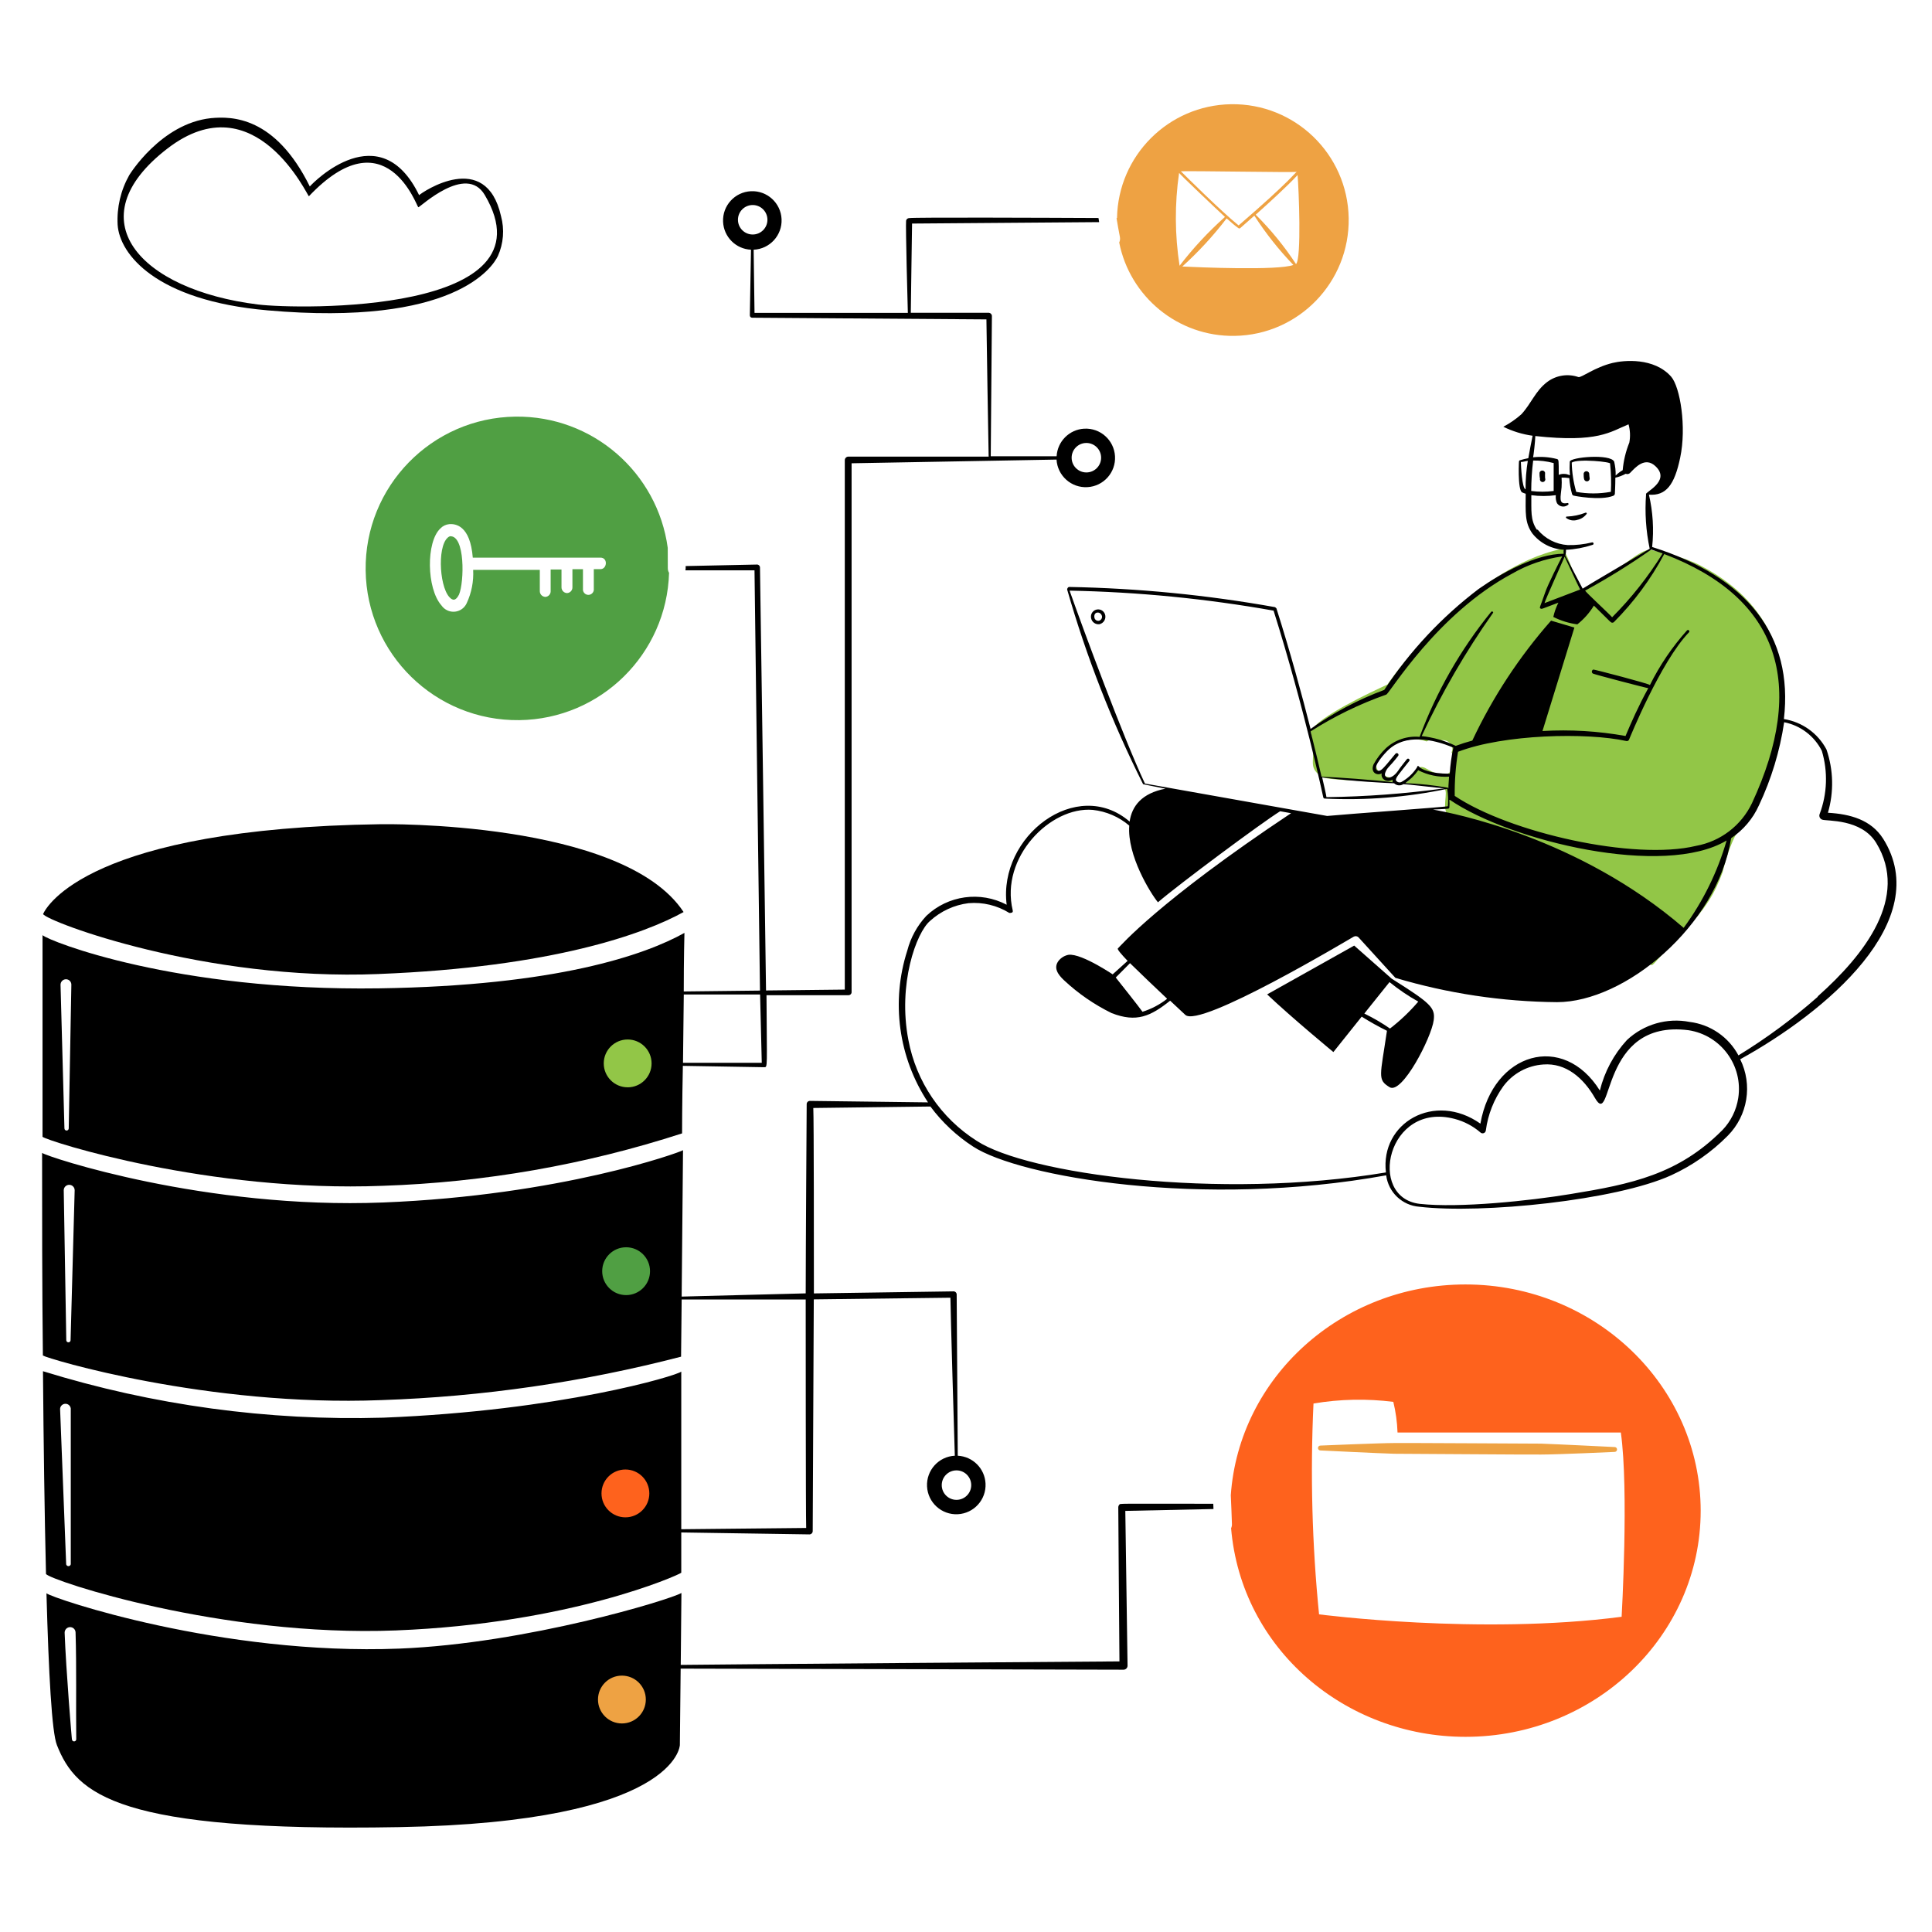 <?xml version="1.0" encoding="UTF-8"?><svg id="a" xmlns="http://www.w3.org/2000/svg" viewBox="0 0 1080 1080"><circle cx="346.62" cy="598.01" r="23.04" fill="#92c647"/><circle cx="352.24" cy="711.41" r="28.66" fill="#509f43"/><ellipse cx="352.36" cy="832.86" rx="18.07" ry="22.97" fill="#fe621d"/><ellipse cx="351.82" cy="953.29" rx="28.24" ry="22.19" fill="#eea243"/><path d="M781.42,534.94c2.79,2,6.04,3.35,9.26,4.48,6.56,2.31,13.4,3.82,20.27,4.86,14.41,2.18,29.1,2.26,43.64,2.2" fill="#92c647" fill-rule="evenodd"/><path d="M950.83,316.28c-9.95-5.16-20.29-7.14-27.91-8.84-7.37-1.64-28.14,21.98-39.68,22.13-.57,0-7.84-23.21-10.05-22.75-49.88,10.33-93.21,69.59-95.93,73.44-.75,1.06-1.34,1.91-1.66,2.39,0,0,0,0,0,0-8.67,4.01-38.53,17.82-42.99,26.2,4.05,16.51-2.68,19.09,6.11,25.31,3.02,2.14,23.85,2.14,43.12,3.36-1.33-.51-2.43-1.58-2.82-3.23.28,1.16.1.71-1.49.4-.68-.13-1.37-.24-2.04-.45-1.85-.57-3.39-1.57-4.73-2.95-1.94-2-1.86-5.07,0-7.07,4.89-5.26,10.13-9.98,17.55-10.84,3.42-.4,6.37.16,9.2,1.1.74-.51,1.67-.83,2.8-.83,1.39,0,2.48.47,3.27,1.19,3.66-3.14,10.11,1.02,7.84,5.8,1.25,1.55,1.34,3.74.57,5.48.03,1.14-.11,2.2-.36,3.4-.6,2.86-3.62,3.91-6.15,3.49-2.35-.39-4.34-1.35-6.45-2.4-1.46-.74-3.44-2.27-5.21-1.74-2.66.79-4.35,5.75-6.47,7.63-.71.63-1.55,1.03-2.44,1.23,8.59.61,16.65,1.5,22.41,2.99,2.65,2.12-1.99,11.65,2.67,15.44,34.74,28.21,60.63,35.91,73.17,48.09,7.24,7.03,37.85,37.24,40.6,35.1,1.81-1.4,1.2-1.54,19.18-20.47,9.84-10.36,15.5-18.91,19.99-31.27,0,0,0,0,0,0,.04-.19,6.11-27.77,16.98-31.46,16.32-32.65,39.4-104.3-29.13-139.87Z" fill="#92c647" fill-rule="evenodd"/><path d="M149.44,173.48c104.48,9.22,125.92-24.17,128.87-30.33,3.16-7.03,3.78-14.94,1.75-22.37-8.46-37.65-44.08-13.31-45.77-11.68-21.82-45.01-59.03-7.31-61.1-4.86-19.42-39.28-43.65-39.28-55.27-38.19-28.1,3-45.67,31.86-45.67,31.86-4.76,8.45-7.01,18.08-6.49,27.77,1.09,16.37,21.33,42.34,83.69,47.79ZM93.68,82.97c49.1-37.7,78.51,27.28,79,26.73,43.1-45.45,60.34,6,61.16,6.17s26.68-24.66,37.15-6.87c39.5,66.72-104.37,64-126.79,61.21-66.12-8.18-102.08-47.63-50.52-87.24ZM881.72,290.61c2.01-.42,3.81-1.54,5.07-3.16.55-.33,0-1.15-.55-.82-3.26,1.26-6.71,1.98-10.2,2.13-.26-.09-.54.04-.63.3-.09.26.04.54.3.63h0c1.75,1.22,3.97,1.57,6,.93Z" fill-rule="evenodd"/><path d="M1052.65,468.8c-6.71-10.53-18.33-13.75-30.83-14.46,3.39-11.6,3.1-23.97-.82-35.41-4.83-9.08-13.63-15.36-23.79-16.97,5.46-46.92-20.79-79.49-73.65-96.19,1.04-9.78.43-19.66-1.8-29.24,9.6.71,14.29-5.46,17.46-20.62,3.66-17.24,0-39.5-5.02-45.34-9.66-10.91-26.57-9.17-32.73-7.69-10.15,2.46-17.24,8.24-19.1,7.91-5.98-2.07-12.59-1-17.62,2.84-6.6,5.13-8.67,11.84-14.29,17.95-3.07,2.73-6.46,5.07-10.09,6.98,5.15,2.54,10.68,4.23,16.37,5.02-.76,3.71-1.75,8.73-2.4,12.55-1.62.3-3.23.7-4.8,1.2-.23.09-.38.3-.38.55,0-2.46-1.04,16.37,1.8,17.4.61.3,1.25.53,1.91.71,0,10.42-.65,16.04,3.71,22.21,4.28,5.39,10.65,8.7,17.51,9.11-.08.74-.08,1.49,0,2.24-15.33,0-35.03,10.91-47.47,19.64-20.68,15.69-38.54,34.78-52.81,56.47-14.64,5.42-28.49,12.76-41.19,21.82-4.75-18.71-11.24-42.66-19.1-67.43l-.76-.65c-38-6.8-76.47-10.57-115.06-11.29-.76,0-1.25,1.09-1.15,1.47,10.75,37.5,24.96,73.92,42.45,108.79,0,0,4.91,1.04,12.49,2.51-13.31,2.56-18.77,9.77-20.02,18.39-29.62-25.42-73.54,8.24-68.74,46.48-14.75-7.76-32.81-5.26-44.9,6.22-5.1,5.47-8.76,12.13-10.64,19.37-9.21,28.59-4.96,59.81,11.57,84.89l-66.02-.82c-.99,0-1.8.81-1.8,1.8h0s-.55,85-.55,105.79l-69.34,1.8.76-81.84c-1.91,1.31-68.42,25.31-167.71,29.24s-187.57-25.48-190.57-27.72c0,35.41,0,74.58.44,113.26,2.46,1.75,91.93,28.75,189.15,24.93,56.59-1.9,112.8-10.04,167.6-24.28l.33-31.97h69.34c0,3.44,0,122.26.27,127.72l-69.83.71v-88.11c-2.73,2.35-67.38,21.82-166.62,25.75-64.39,1.84-128.65-6.93-190.19-25.97.33,40.32.87,79.76,1.69,113.37,2.95,3.76,98.2,35.35,195.59,31.53,97.39-3.82,157.67-30.77,159.53-32.24v-22.53l71.63,1.09c1,0,1.83-.8,1.85-1.8,0,0,.6-126.19.6-129.58l76.38-.93c0,5.02,2.24,82.98,2.46,88.33-9.03.45-15.98,8.14-15.53,17.17.45,9.03,8.14,15.98,17.17,15.53,9.03-.45,15.98-8.14,15.53-17.17-.42-8.4-7.13-15.11-15.53-15.53,0-5.46-.6-90.13-.6-90.13,0-.96-.78-1.75-1.74-1.75-.02,0-.04,0-.06,0l-78.02,1.15c0-20.73,0-98.2-.33-103.66l65.47-.82c6.55,8.81,14.63,16.39,23.84,22.37,25.92,16.97,128.1,34.75,230.94,16.09,1.22,9.52,8.98,16.87,18.55,17.57,34.92,4.09,109.88-3.55,140.71-17.57,11.82-5.4,22.56-12.91,31.7-22.15,11.19-11.3,13.97-28.46,6.93-42.72,47.63-26.24,108.84-77.36,79.87-123.36ZM852.8,273.54c-2.02-.6-2.56-13.15-2.62-15.28,1.31,0,2.56-.49,3.87-.65-.86,5.27-1.28,10.59-1.25,15.93h0ZM39.45,749.17c0,.66-.54,1.2-1.2,1.2s-1.2-.54-1.2-1.2l-1.42-83.8c0-1.69,1.37-3.05,3.06-3.05,1.69,0,3.05,1.37,3.05,3.05l-2.29,83.8ZM350,723.97c-7.38,0-13.37-5.98-13.37-13.37,0-7.38,5.98-13.37,13.37-13.37,7.38,0,13.37,5.98,13.37,13.37h0c0,7.38-5.98,13.37-13.37,13.37ZM39.56,874.44c-.15.71-.84,1.16-1.55,1.02-.51-.11-.91-.51-1.02-1.02l-3.38-86.31c-.22-1.64.93-3.15,2.57-3.38s3.15.93,3.38,2.57c.04.27.04.54,0,.81v86.31ZM349.61,848.2c-7.38,0-13.37-5.98-13.37-13.37,0-7.38,5.98-13.37,13.37-13.37,7.38,0,13.37,5.98,13.37,13.37h0c0,7.38-5.98,13.37-13.37,13.37ZM534.68,821.95c4.55,0,8.24,3.69,8.24,8.24,0,4.55-3.69,8.24-8.24,8.24s-8.24-3.69-8.24-8.24h0c0-4.55,3.69-8.24,8.24-8.24ZM858.26,243.75c35.08,3.82,41.85-2.35,52.1-6.55.93,3.32,1.08,6.81.44,10.2-1.99,4.94-3.24,10.14-3.71,15.44-1.44.81-2.76,1.82-3.93,3,.06-2.61-.22-5.21-.82-7.75-1.96-4.58-24.71-2.56-24.82,0-.6,10.91,1.91,6.82-3.44,6.82-.94-.01-1.87.17-2.73.55,0-8.13,0-8.51-.93-8.84-4.38-1.15-8.93-1.48-13.42-.98.22-.33,1.25-9.49,1.25-11.89ZM900.27,274.96c-6.33,1.15-12.82,1.15-19.15,0-1.55-5.32-2.39-10.83-2.51-16.37,3.49-2.29,22.7-.38,21.44.65.57,5.22.71,10.47.44,15.71h-.22ZM856.62,257.44c4.01-.1,8.02.38,11.89,1.42v15.6c-4.17.55-8.38.55-12.55,0,.03-5.69.39-11.37,1.09-17.02h-.44ZM859.13,296.12c-3.76-5.46-3-10.91-3.11-19.31,4.54.62,9.15.62,13.69,0-.18,1.52.04,3.07.65,4.47,1.28,1.94,3.88,2.47,5.82,1.19.1-.07.2-.14.29-.21.29-.11.43-.42.33-.71-.11-.29-.42-.43-.71-.33h0c-5.18,1.09-3.6-3.71-3.16-8.78.12-1.82.12-3.64,0-5.46,1.44-.03,2.88.06,4.31.27.2,3.01.71,5.99,1.53,8.89.15.59.7,1,1.31.98-.55,0,14.73,2.95,21.82,0,.46-.2.78-.64.82-1.15,0,0,.27-4.47.27-8.95,2.03-.44,3.97-1.17,5.78-2.18.92.41,2,.14,2.62-.65,2.56-2.56,8.18-9.38,14.24-3.38,8.46,8.29-6.66,14.57-5.46,15.49-.77,10.19-.09,20.44,2.02,30.44-1.69,1.15-36.99,21.82-37.48,22.31l-9.71-18.5c.34-1.04.47-2.13.38-3.22,5.03-.23,10-1.15,14.79-2.73.39-.03.68-.38.65-.77-.03-.39-.38-.68-.77-.65-.07,0-.14.02-.21.05-4.41,1.08-8.94,1.58-13.48,1.47-6.55-.42-12.64-3.54-16.8-8.62h-.44ZM874.63,311.18l8.62,18.39-19.86,7.58c.33-1.64,10.15-23.3,11.24-25.97ZM930.28,309.71c64.71,24.55,79.71,73.27,49.1,139.23-5.97,12.53-17.6,21.42-31.26,23.9-34.7,8.35-104.21-7.37-134.92-27.93-.1-8.26.52-16.51,1.85-24.66,25.48-9.82,71.96-10.91,94.17-6,.59.1,1.18-.21,1.42-.76.27-.65,17.68-43.65,33.5-60.01.3-.3.3-.79,0-1.09s-.79-.3-1.09,0c-8.25,9.2-15.23,19.48-20.73,30.55-.27-.71-31.21-8.78-31.64-8.67-.65.23-1,.94-.77,1.6.09.26.27.49.5.64.76.49,30.5,8.24,30.99,8.18-5.46,9.87-9.77,19.7-12.71,26.73-15.31-2.75-30.9-3.68-46.43-2.78l17.84-57.83-13.04-3.87c-17.77,20.16-32.59,42.73-44.03,67.05-3.06.82-6.17,1.8-9.27,2.95-5.99-2.9-12.43-4.74-19.04-5.46,11.18-24.11,24.53-47.16,39.88-68.85.44-.6-.65-1.15-1.09-.55-17.02,20.95-30.51,44.54-39.94,69.83-6.89-.64-13.72,1.66-18.82,6.33-2.78,2.63-5.11,5.69-6.93,9.06-1.85,4.53,1.85,6.44,4.53,5.07-.55,3.06,2.78,5.46,6.17,3.44-.14.48-.14.99,0,1.47-9.38-1.25-32.08-2.84-39.77-3.11-1.47-6.33-3.49-15-6.11-25.31,13.26-8.46,27.45-15.36,42.28-20.57,1.96-.71,28.26-45.12,70.43-67.65,8.61-4.97,18.09-8.23,27.93-9.6-1.47,2.73-8.18,16.04-9.55,20.24-2.73,8.07-3.44,8.51-2.56,8.89s0,.44,9.98-3.27c-1.27,2.53-2.22,5.2-2.84,7.97,4.21,2.13,8.75,3.53,13.42,4.15,3.69-2.91,6.83-6.46,9.27-10.48,9.93,9.82,9.44,9.49,10.26,9.55.39.02.77-.14,1.04-.44,11.1-11.16,20.51-23.88,27.93-37.75l.05-.16ZM929.4,309.38c-8,12.94-17.46,24.91-28.21,35.68-1.8-2.07-13.91-13.2-15.11-14.89,12.76-6.95,25.11-14.62,36.99-22.97l6.33,2.18ZM785.59,437.76c2.79-1.97,5.23-4.41,7.2-7.2,5.32,2.74,11.27,3.98,17.24,3.6-.76,9.55,0,6.27-.71,6.17-7.84-1.39-15.77-2.25-23.73-2.56ZM739.1,434.59c19.1,2.35,35.08,3.06,40.21,3.27,1.41,1.34,3.55,1.55,5.18.49,2.02,0,20.57,2.24,22.86,2.35-21.83,2.99-43.82,4.63-65.85,4.91.05-.38-2.07-9.71-2.4-11.02h0ZM780.08,421.33l-4.8,5.78c-1.8,1.96-3.76,4.69-5.46,3.49-3-1.85,4.86-10.09,6.27-11.4,9.22-8.89,24.61-6.33,36.34-1.25-1.05,4.8-1.72,9.67-2.02,14.57-10.91,0-15.88-2.56-17.02-3.82s-.98,0-1.42.49c-2.17,3.28-5.08,5.99-8.51,7.91-1.06.57-2.38.24-3.06-.76-.55-1.36,1.47-3.38,7.37-10.91.29-.36.23-.89-.14-1.17-.36-.29-.89-.23-1.17.14.44-.55-4.42,5.46-5.02,6.6-3.93,5.46-8.18,4.09-7.09.98s2.24-2.95,7.2-9.38c.35-.41.3-1.02-.11-1.36-.41-.35-1.02-.3-1.36.11h0ZM810.19,451.4c.13-1.42.13-2.84,0-4.26h.33c33.99,23.19,119.75,43.65,154.67,22.7-5.06,17.56-13.19,34.09-24.01,48.83-58.6-50.58-129.19-64.21-140.16-66.12,9.22-.49,8.95-.27,9.17-1.15ZM640.03,438.03c-12.22-26.02-34.48-86.15-42.12-107.86,38.24.74,76.37,4.48,114.03,11.18,17.13,54.29,27.77,104.31,27.77,104.31.06.46.46.8.93.76,22.93,1.11,45.9-.72,68.36-5.46.54,3.21.67,6.47.38,9.71,0,.38-56.09,4.36-67.49,5.46l-101.86-18.11ZM962.79,631.76c-24.55,24.71-50.74,30.17-84.95,35.74-22.48,3.71-61.98,7.91-84.24,5.46-29.62-3.49-18.11-57.5,19.64-47.47,5.3,1.4,10.21,4,14.35,7.58.74.67,1.87.61,2.54-.12.26-.28.42-.64.46-1.02,1.17-8.92,4.52-17.41,9.77-24.71,5.31-7.14,13.49-11.59,22.37-12.17,12.71-.98,22.48,7.64,28.81,18.66,10.37,18.06,2.29-44.25,52.38-37.81,18.14,2.8,30.57,19.77,27.77,37.91-1.04,6.76-4.15,13.03-8.89,17.96h0ZM1016.1,557.24c-13.79,12.17-28.62,23.12-44.3,32.73-5.51-10.3-15.69-17.28-27.28-18.71-12.64-2.45-25.7,1.33-35.08,10.15-7.33,7.98-12.52,17.68-15.11,28.21-20.46-32.73-59.74-21.39-66.78,18.5-25.64-18.06-56.09-.49-52.81,27.28-93.57,15.6-200.77.76-228.76-17.68-20.01-12.68-33.85-33.12-38.19-56.41-6-31.04,4.36-60.01,12.17-66.56,5.96-5.42,13.45-8.87,21.44-9.87,7.99-.69,15.99,1.23,22.81,5.46.93,0,2.24,0,1.91-1.42-7.15-29.68,21.06-58.21,44.74-56.19,7.53.81,14.64,3.87,20.4,8.78-1.25,16.69,11.89,37.86,16.04,42.88,10.91-9.49,58.16-44.63,68.31-50.9l6.11,1.09c-74.36,49.48-95.37,74.25-96.84,75.62-.44.44,1.85,3.16,5.46,6.93-.6.6-6.71,6-8.35,7.53,2.67,1.85-17.13-12-24.77-10.91-2.15.44-4.08,1.62-5.46,3.33-3,3.93-.44,7.64,3.06,10.91,7.9,7.39,16.86,13.57,26.57,18.33,13.97,5.46,21.82,1.75,32.73-6.93l8.4,7.86c7.8,8.02,91.77-42.28,94.22-43.65.9-.5,2.03-.32,2.73.44l20.57,22.59c29.33,8.74,59.74,13.31,90.35,13.58,37.75,0,89.48-42.39,97.33-91.66,6.8-4.55,12.19-10.92,15.55-18.39,6.94-14.7,11.69-30.35,14.08-46.43,9.11,1.8,16.88,7.7,21.06,15.99,3.48,11.62,3.04,24.06-1.25,35.41-.44,1.25.22,2.62,1.47,3.06,2.51.93,21.82-.65,30.17,12.98,18.55,30.39-6.38,62.41-32.68,85.82v.27ZM652.3,558.44c-4.08,3.18-8.7,5.6-13.64,7.15-2.24-3.16-12.49-16.04-14.95-19.15l7.97-8.02c6.81,6.65,13.69,13.23,20.62,19.75v.27Z" fill-rule="evenodd"/><path d="M211.69,544.47c97.28-3.82,148.73-22.59,170.44-34.64-33.88-51.45-169.13-49.1-169.13-49.1-163.13,2.29-186.97,45.88-188.93,50.25,2.56,4.31,90.35,37.48,187.62,33.5Z"/><path d="M678.34,843.54c-.04-.98-.07-1.95-.11-2.93-55.85-.02-51.73-.23-52.55.55-.35.39-.54.9-.55,1.42,0,0,.55,78.95.65,86.15-9.33,0-237.6,1.8-245.24,1.96l.38-40.21c-6.06,3.66-86.42,28.26-157.67,31.1-99.3,3.93-193.79-28.04-197.28-30.93,1.25,45.06,3,77.75,5.84,84.84,10.91,27.82,34.7,48.72,191.28,45.88,155.65-2.78,156.96-45.88,156.96-45.88l.44-42.72c7.64,0,247.58.6,247.58.6,1.24,0,2.24-1,2.24-2.24,0,0-1.15-81.84-1.25-86.53l49.28-1.05ZM42.62,972.26c0,.66-.54,1.2-1.2,1.2s-1.2-.54-1.2-1.2h0c0,1.42-3.33-38.9-4.09-59.53-.03-1.68,1.27-3.08,2.95-3.16,1.69-.06,3.1,1.26,3.16,2.94,0,0,0,0,0,0,.6,19.59.16,40.15.38,59.74h0ZM347.65,963.42c-7.38,0-13.37-5.98-13.37-13.37,0-7.38,5.98-13.37,13.37-13.37,7.38,0,13.37,5.98,13.37,13.37s-5.98,13.37-13.37,13.37Z"/><path d="M902.61,808.91h0s-31.64-1.58-41.14-1.91c-5.46,0-75.73-.44-82.22-.33-7.64,0-41.14,1.42-41.14,1.42-.75,0-1.36.61-1.36,1.36s.61,1.36,1.36,1.36c0,0,33.5,1.64,41.14,1.85,6.44,0,76.98.55,82.22.44,9.44,0,41.08-1.47,41.08-1.47.75.02,1.38-.58,1.39-1.34.02-.75-.58-1.38-1.34-1.39Z" fill="#eea243"/><path d="M606.07,239.63c-8.31.47-14.94,7.1-15.41,15.41h-36.83c0-1.25.65-78.4.65-78.4-.02-.94-.75-1.72-1.69-1.8h-43.65c0-5.46.71-46.81.71-49.87l104.58-.8c-.13-.77-.24-1.54-.37-2.3-27.96-.13-102.69-.45-105.8.05-.87-.01-1.61.62-1.75,1.47-.33,2.35.87,49.1.98,51.5h-85.71l-.49-35.3c9.03-.41,16.02-8.06,15.61-17.09-.41-9.03-8.06-16.02-17.09-15.61-9.03.41-16.02,8.06-15.61,17.09.38,8.46,7.15,15.23,15.61,15.61l-.65,36.66c-.03.72.53,1.33,1.25,1.36.02,0,.04,0,.06,0l130.94.93c0,4.04,1.2,75.4,1.25,76.71h-78.4c-1.11,0-2.02.9-2.02,2.02v295.92l-44.03.49c0-4.36-3.38-236.51-3.38-236.51-.03-.9-.79-1.61-1.69-1.58,0,0,0,0,0,0l-39.86.84c0,.38,0,.76,0,1.14,0,.45-.05.86-.14,1.24h38.63c0,4.09,3,230.51,3.06,234.93l-42.61.49c0-18.55.38-32.73.38-32.73-22.15,12.33-71.31,29.52-170.66,30.99-113.64,1.69-184.52-26.35-188.17-29.73v112.72c2.89,2.46,92.97,31.26,190.24,27.39,56.85-1.89,113.16-11.75,167.27-29.3,0,0,0-17.02.44-37.75l45.5.76c1.96,0,1.47.38,1.25-40.26h45.77c.93.06,1.74-.65,1.8-1.58,0-.02,0-.04,0-.06v-295.7l114.57-2.07c.51,9.02,8.24,15.93,17.27,15.41,9.02-.51,15.93-8.24,15.41-17.27-.51-9.02-8.24-15.93-17.27-15.41ZM412.52,122.85c0-4.55,3.69-8.24,8.24-8.24s8.24,3.69,8.24,8.24-3.69,8.24-8.24,8.24-8.24-3.69-8.24-8.24ZM38.42,630.78c0,.66-.54,1.2-1.2,1.2s-1.2-.54-1.2-1.2l-2.18-80.31c0-1.67,1.33-3.03,3-3.06,1.66-.03,3.02,1.29,3.05,2.95,0,.02,0,.04,0,.06l-1.47,80.36ZM350.87,607.81c-7.38,0-13.37-5.98-13.37-13.37,0-.02,0-.04,0-.05.03-7.36,6.01-13.31,13.37-13.31,7.38,0,13.37,5.98,13.37,13.37,0,7.38-5.98,13.37-13.37,13.37ZM381.8,594.12c.11-12.66.27-26.02.44-38.19h42.66c.44,19.48.82,33.72.93,38.19h-44.03ZM607.29,264.1c-4.55,0-8.24-3.69-8.24-8.24s3.69-8.24,8.24-8.24,8.24,3.69,8.24,8.24c0,4.55-3.69,8.24-8.24,8.24Z"/><path d="M609.91,345.44c.36,2.26,2.48,3.82,4.75,3.49,2.15-.54,3.54-2.61,3.22-4.8-.31-2.21-2.35-3.75-4.56-3.44s-3.75,2.35-3.44,4.56c0,.06.02.12.03.19ZM614.28,347.03c-1.19.19-2.31-.62-2.5-1.81,0-.03,0-.06-.01-.1-.55-3.44,3.66-3.55,4.26-.6.14,1.16-.61,2.24-1.75,2.51ZM863.71,267.26c-.05-.98-.05-1.96,0-2.95-.16-.86-.99-1.42-1.85-1.26-.64.12-1.14.62-1.26,1.26,0,1.04,0,2.13.27,3.22-.23.81.25,1.66,1.06,1.88.81.23,1.66-.25,1.88-1.06.1-.37.06-.76-.11-1.1ZM888.38,264.7c-.16-.86-.99-1.42-1.85-1.26-.64.12-1.14.62-1.26,1.26,0,1.09,0,2.13.27,3.22.23.84,1.1,1.34,1.94,1.12.7-.19,1.18-.83,1.17-1.55-.14-.92-.23-1.85-.27-2.78ZM777.95,547.09l-20.95-18.5-48.67,27.28c14.08,13.31,37.04,32.24,37.04,32.24l15.82-19.8c4.57,2.88,9.29,5.52,14.13,7.91-3.76,25.53-5.46,27.28,1.47,31.53,6.93,4.26,23.41-27.72,24.66-37.43.93-7.04-1.64-9.49-23.51-23.24ZM777.02,574.97c-4.47-3.11-9.18-5.86-14.08-8.24-.55,0-1.36,1.2,13.8-17.73,5.04,4.09,10.43,7.74,16.09,10.91-4.74,5.55-10.04,10.6-15.82,15.06Z" fill-rule="evenodd"/><path d="M251.47,299.78c-7.09,2.95-6.22,27.28-.33,33.94,2.18,2.46,3.82,1.85,5.46-1.36,2.95-6.98,3.49-33.39-5.13-32.57Z" fill="#509f43" fill-rule="evenodd"/><path d="M290.32,402.56c45.54-.59,82.38-37,83.69-82.36-.44-.7-.7-1.57-.7-2.62,0-3.78,0-7.56-.04-11.34-5.67-41.87-41.8-73.9-85.13-73.34-46.85.6-84.34,39.07-83.74,85.92.6,46.85,39.07,84.34,85.92,83.74ZM246.23,295.36c1.29-1.34,3.01-2.17,4.86-2.35,3.66-.33,11.78.82,13.2,18.71h71.31c4.36-.05,3.82,6.44.05,6.44h0s-3.71,0-3.71,0v10.91c.22,1.67-.95,3.21-2.62,3.44s-3.21-.95-3.44-2.62c-.04-.27-.04-.54,0-.81v-10.91h-5.89v10.04c.09,1.75-1.25,3.23-2.99,3.33-.02,0-.04,0-.06,0-1.78-.09-3.14-1.6-3.06-3.37,0,0,0,0,0,0v-9.82h-6.06v11.89c.15,1.74-1.13,3.28-2.88,3.43-.04,0-.08,0-.12,0-1.76-.09-3.12-1.57-3.06-3.33v-11.78h-37.26c.34,6.4-.89,12.79-3.6,18.6-1.84,4.1-6.65,5.93-10.74,4.09-1.37-.61-2.54-1.59-3.39-2.83-8.35-9.44-8.67-35.57-.55-43.05Z" fill="#509f43"/><path d="M819.2,718.02h0c-69.59,0-126.62,52.04-131.18,117.85.25,5.36.47,10.71.64,16.07.03.91-.15,1.69-.47,2.34,5.7,67.62,63.88,116.62,131.02,116.62,72.56,0,131.48-56.63,131.48-126.36s-58.92-126.52-131.48-126.52ZM906.49,903.79c-79.44,10.37-169.13-1.36-169.13-1.36-3.91-39.15-4.95-78.54-3.11-117.85,14.75-2.5,29.79-2.81,44.63-.93,1.36,5.62,2.15,11.36,2.35,17.13h124.83c4.53,32.13.44,103.01.44,103.01h0Z" fill="#fe621d"/><path d="M688.08,58.26c-34.91.59-63.07,28.75-63.66,63.66-.06,0-.15,0-.27,0,.57,3.48,1.18,6.96,1.86,10.43.24,1.22.07,2.3-.37,3.2,5.93,30.2,32.77,52.75,64.62,52.21,35.76-.6,64.26-30.08,63.66-65.84-.6-35.76-30.08-64.26-65.84-63.66ZM724.91,96.1c.08-.03.15-.04.23-.04-.01.01-.09.03-.23.04-1.08.4-2.82,4.3-32.51,29.91-9.66-7.75-30.72-28.7-32.3-30.28,8.8-.21,60.98.7,64.81.37ZM659.12,96.66c.49.87,21.5,20.84,25.64,24.61-9.29,8.28-17.79,17.41-25.37,27.28-2.68-17.18-2.77-34.67-.27-51.88ZM660.92,148.98c9.06-8.19,17.35-17.19,24.77-26.9,2.51,2.24,4.8,4.2,6.6,5.46.29.22.69.22.98,0l7.91-6.98c6.37,9.87,13.68,19.09,21.82,27.55-8.51,3.22-53.19,1.31-62.09.87ZM724.48,147.62h0s0,0,0,0h0c-6.53-9.96-14.08-19.22-22.53-27.61,7.42-6.6,17.73-16.04,23.41-22.15.65,7.58,2.29,46.65-.87,49.76Z" fill="#eea243"/></svg>